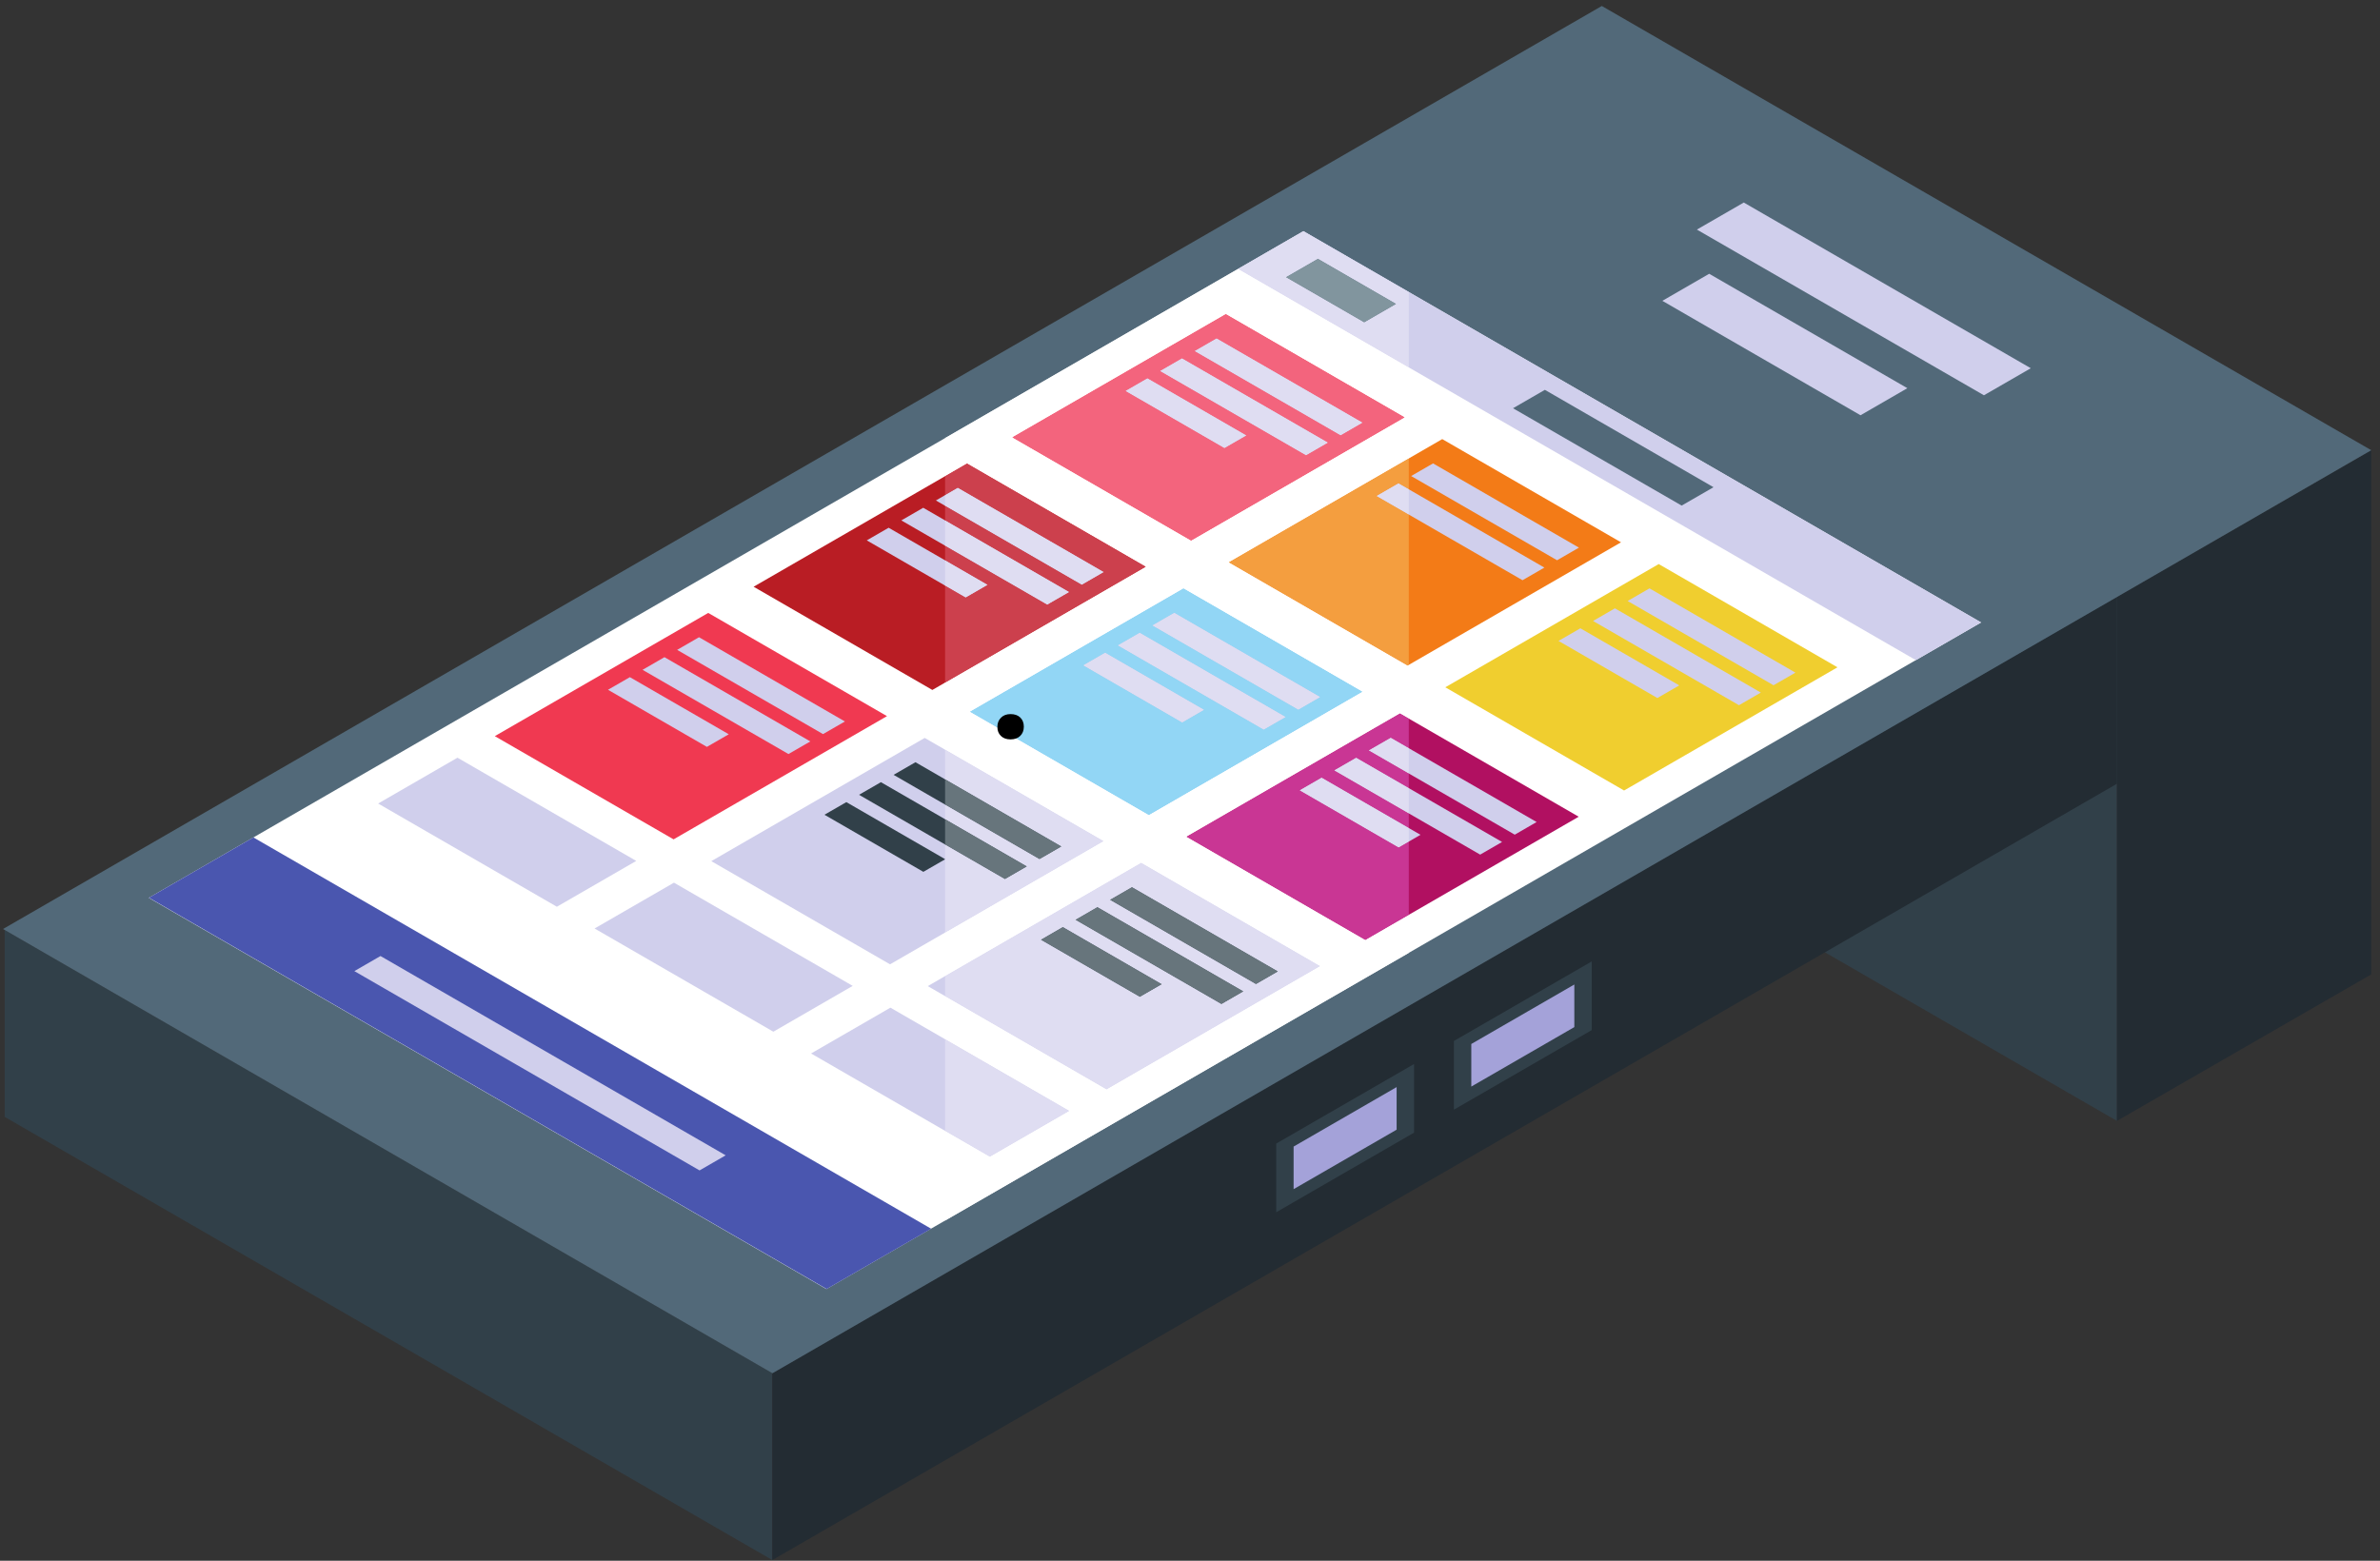 <svg xmlns="http://www.w3.org/2000/svg" xmlns:xlink="http://www.w3.org/1999/xlink" width="433" zoomAndPan="magnify" viewBox="0 0 324.75 213" height="284" preserveAspectRatio="xMidYMid meet" version="1.0"><rect x="0" y="0" width="324.75" height="213" fill="#333333" stroke="none"/><defs><g/><clipPath id="d7efdb04b5"><path d="M 0.414 126.5 L 105.973 126.5 L 105.973 212.898 L 0.414 212.898 Z M 0.414 126.5 " clip-rule="nonzero"/></clipPath><clipPath id="aca14ca08f"><path d="M 105.254 81.254 L 289 81.254 L 289 212.898 L 105.254 212.898 Z M 105.254 81.254 " clip-rule="nonzero"/></clipPath><clipPath id="cb168c166f"><path d="M 288 61 L 323.859 61 L 323.859 153 L 288 153 Z M 288 61 " clip-rule="nonzero"/></clipPath><clipPath id="d9174e225b"><path d="M 0.109 0.812 L 323.859 0.812 L 323.859 188 L 0.109 188 Z M 0.109 0.812 " clip-rule="nonzero"/></clipPath></defs><g clip-path="url(#d7efdb04b5)"><path fill="#314049" d="M 0.641 152.426 L 0.641 126.898 L 105.383 187.379 L 105.383 212.906 L 0.641 152.426 " fill-opacity="1" fill-rule="nonzero"/></g><path fill="#314049" d="M 243.699 126.898 L 255.543 62.195 L 288.855 81.434 L 288.855 152.973 L 243.699 126.898 " fill-opacity="1" fill-rule="nonzero"/><g clip-path="url(#aca14ca08f)"><path fill="#232c33" d="M 105.383 212.906 L 105.383 187.379 L 288.855 81.434 L 288.855 106.961 L 105.383 212.906 " fill-opacity="1" fill-rule="nonzero"/></g><g clip-path="url(#cb168c166f)"><path fill="#232c33" d="M 323.555 132.98 L 323.555 61.441 L 288.855 81.434 L 288.855 152.973 L 323.555 132.98 " fill-opacity="1" fill-rule="nonzero"/></g><path fill="#314049" d="M 198.383 151.441 L 198.383 142.066 L 217.191 131.211 L 217.191 140.582 L 198.383 151.441 " fill-opacity="1" fill-rule="nonzero"/><path fill="#a4a2d9" d="M 200.758 148.289 L 200.758 142.477 L 214.816 134.359 L 214.816 140.172 L 200.758 148.289 " fill-opacity="1" fill-rule="nonzero"/><path fill="#314049" d="M 174.137 165.441 L 174.137 156.07 L 192.945 145.211 L 192.945 154.578 L 174.137 165.441 " fill-opacity="1" fill-rule="nonzero"/><path fill="#a4a2d9" d="M 176.512 162.289 L 176.512 156.477 L 190.57 148.359 L 190.57 154.172 L 176.512 162.289 " fill-opacity="1" fill-rule="nonzero"/><g clip-path="url(#d9174e225b)"><path fill="#526979" d="M 105.402 187.414 L 0.414 126.785 L 218.566 0.816 L 323.555 61.441 L 105.402 187.414 " fill-opacity="1" fill-rule="nonzero"/></g><path fill="#ffffff" d="M 270.309 84.953 L 112.766 175.922 L 20.301 122.531 L 177.84 31.559 L 270.309 84.953 " fill-opacity="1" fill-rule="nonzero"/><path fill="#d0cfec" d="M 261.422 90.094 L 168.941 36.695 L 177.859 31.543 L 270.336 84.945 L 261.422 90.094 " fill-opacity="1" fill-rule="nonzero"/><path fill="#526979" d="M 186.145 43.988 L 175.48 37.828 L 179.828 35.32 L 190.488 41.477 L 186.145 43.988 " fill-opacity="1" fill-rule="nonzero"/><path fill="#526979" d="M 229.461 69 L 206.449 55.715 L 210.797 53.203 L 233.809 66.492 L 229.461 69 " fill-opacity="1" fill-rule="nonzero"/><path fill="#f03951" d="M 162.527 73.77 L 138.137 59.688 L 167.258 42.871 L 191.652 56.957 L 162.527 73.77 " fill-opacity="1" fill-rule="nonzero"/><path fill="#d0cfec" d="M 182.926 59.406 L 163.016 47.91 L 166 46.188 L 185.91 57.68 L 182.926 59.406 " fill-opacity="1" fill-rule="nonzero"/><path fill="#d0cfec" d="M 178.207 62.129 L 158.297 50.633 L 161.281 48.91 L 181.191 60.406 L 178.207 62.129 " fill-opacity="1" fill-rule="nonzero"/><path fill="#d0cfec" d="M 167.074 61.148 L 153.582 53.355 L 156.566 51.633 L 170.059 59.426 L 167.074 61.148 " fill-opacity="1" fill-rule="nonzero"/><path fill="#f37b17" d="M 192.07 90.828 L 167.676 76.742 L 196.793 59.926 L 221.188 74.012 L 192.07 90.828 " fill-opacity="1" fill-rule="nonzero"/><path fill="#d0cfec" d="M 212.461 76.461 L 192.551 64.965 L 195.539 63.242 L 215.445 74.738 L 212.461 76.461 " fill-opacity="1" fill-rule="nonzero"/><path fill="#d0cfec" d="M 207.746 79.184 L 187.836 67.688 L 190.82 65.965 L 210.73 77.461 L 207.746 79.184 " fill-opacity="1" fill-rule="nonzero"/><path fill="#f0ce2f" d="M 221.605 107.883 L 197.211 93.797 L 226.332 76.98 L 250.723 91.07 L 221.605 107.883 " fill-opacity="1" fill-rule="nonzero"/><path fill="#d0cfec" d="M 241.996 93.52 L 222.09 82.02 L 225.074 80.297 L 244.984 91.797 L 241.996 93.52 " fill-opacity="1" fill-rule="nonzero"/><path fill="#d0cfec" d="M 237.281 96.242 L 217.371 84.746 L 220.355 83.023 L 240.266 94.52 L 237.281 96.242 " fill-opacity="1" fill-rule="nonzero"/><path fill="#d0cfec" d="M 226.148 95.262 L 212.656 87.469 L 215.641 85.746 L 229.137 93.539 L 226.148 95.262 " fill-opacity="1" fill-rule="nonzero"/><path fill="#b91d24" d="M 127.219 94.16 L 102.828 80.074 L 131.949 63.258 L 156.34 77.344 L 127.219 94.16 " fill-opacity="1" fill-rule="nonzero"/><path fill="#d0cfec" d="M 147.613 79.797 L 127.703 68.301 L 130.688 66.574 L 150.598 78.07 L 147.613 79.797 " fill-opacity="1" fill-rule="nonzero"/><path fill="#d0cfec" d="M 142.895 82.516 L 122.984 71.023 L 125.973 69.297 L 145.879 80.797 L 142.895 82.516 " fill-opacity="1" fill-rule="nonzero"/><path fill="#d0cfec" d="M 131.766 81.539 L 118.27 73.746 L 121.254 72.023 L 134.75 79.816 L 131.766 81.539 " fill-opacity="1" fill-rule="nonzero"/><path fill="#72c2ed" d="M 156.758 111.219 L 132.367 97.133 L 161.484 80.316 L 185.879 94.402 L 156.758 111.219 " fill-opacity="1" fill-rule="nonzero"/><path fill="#d0cfec" d="M 177.152 96.852 L 157.242 85.355 L 160.227 83.633 L 180.137 95.129 L 177.152 96.852 " fill-opacity="1" fill-rule="nonzero"/><path fill="#d0cfec" d="M 172.434 99.574 L 152.527 88.078 L 155.512 86.355 L 175.422 97.852 L 172.434 99.574 " fill-opacity="1" fill-rule="nonzero"/><path fill="#d0cfec" d="M 161.305 98.598 L 147.809 90.801 L 150.793 89.078 L 164.289 96.871 L 161.305 98.598 " fill-opacity="1" fill-rule="nonzero"/><path fill="#b11061" d="M 186.297 128.273 L 161.902 114.188 L 191.023 97.371 L 215.414 111.461 L 186.297 128.273 " fill-opacity="1" fill-rule="nonzero"/><path fill="#d0cfec" d="M 206.688 113.91 L 186.777 102.41 L 189.766 100.688 L 209.672 112.184 L 206.688 113.91 " fill-opacity="1" fill-rule="nonzero"/><path fill="#d0cfec" d="M 201.969 116.633 L 182.062 105.137 L 185.047 103.414 L 204.957 114.906 L 201.969 116.633 " fill-opacity="1" fill-rule="nonzero"/><path fill="#d0cfec" d="M 190.84 115.652 L 177.344 107.859 L 180.332 106.133 L 193.828 113.93 L 190.84 115.652 " fill-opacity="1" fill-rule="nonzero"/><path fill="#f03951" d="M 91.91 114.551 L 67.516 100.465 L 96.637 83.648 L 121.031 97.734 L 91.91 114.551 " fill-opacity="1" fill-rule="nonzero"/><path fill="#d0cfec" d="M 112.301 100.184 L 92.395 88.691 L 95.379 86.965 L 115.289 98.461 L 112.301 100.184 " fill-opacity="1" fill-rule="nonzero"/><path fill="#d0cfec" d="M 107.586 102.906 L 87.676 91.414 L 90.664 89.688 L 110.57 101.184 L 107.586 102.906 " fill-opacity="1" fill-rule="nonzero"/><path fill="#d0cfec" d="M 96.457 101.93 L 82.961 94.137 L 85.945 92.414 L 99.441 100.207 L 96.457 101.93 " fill-opacity="1" fill-rule="nonzero"/><path fill="#d0cfec" d="M 121.445 131.605 L 97.055 117.523 L 126.176 100.707 L 150.566 114.789 L 121.445 131.605 " fill-opacity="1" fill-rule="nonzero"/><path fill="#314049" d="M 141.84 117.242 L 121.93 105.746 L 124.914 104.023 L 144.824 115.52 L 141.84 117.242 " fill-opacity="1" fill-rule="nonzero"/><path fill="#314049" d="M 137.125 119.965 L 117.215 108.469 L 120.199 106.746 L 140.109 118.242 L 137.125 119.965 " fill-opacity="1" fill-rule="nonzero"/><path fill="#314049" d="M 125.992 118.984 L 112.496 111.191 L 115.484 109.469 L 128.977 117.262 L 125.992 118.984 " fill-opacity="1" fill-rule="nonzero"/><path fill="#d0cfec" d="M 150.984 148.664 L 126.594 134.578 L 155.711 117.762 L 180.105 131.848 L 150.984 148.664 " fill-opacity="1" fill-rule="nonzero"/><path fill="#314049" d="M 171.379 134.297 L 151.469 122.801 L 154.457 121.078 L 174.363 132.574 L 171.379 134.297 " fill-opacity="1" fill-rule="nonzero"/><path fill="#314049" d="M 166.664 137.02 L 146.754 125.527 L 149.738 123.801 L 169.648 135.297 L 166.664 137.02 " fill-opacity="1" fill-rule="nonzero"/><path fill="#314049" d="M 155.531 136.039 L 142.035 128.25 L 145.02 126.523 L 158.516 134.316 L 155.531 136.039 " fill-opacity="1" fill-rule="nonzero"/><path fill="#d0cfec" d="M 75.984 123.746 L 51.594 109.66 L 62.422 103.406 L 86.816 117.492 L 75.984 123.746 " fill-opacity="1" fill-rule="nonzero"/><path fill="#d0cfec" d="M 105.523 140.801 L 81.129 126.715 L 91.961 120.461 L 116.352 134.547 L 105.523 140.801 " fill-opacity="1" fill-rule="nonzero"/><path fill="#d0cfec" d="M 135.062 157.855 L 110.668 143.773 L 121.496 137.52 L 145.891 151.605 L 135.062 157.855 " fill-opacity="1" fill-rule="nonzero"/><path fill="#4a56af" d="M 127.055 167.688 L 34.574 114.285 L 20.32 122.516 L 112.797 175.914 L 127.055 167.688 " fill-opacity="1" fill-rule="nonzero"/><path fill="#d0cfec" d="M 95.453 159.73 L 48.352 132.531 L 51.918 130.473 L 99.02 157.672 L 95.453 159.73 " fill-opacity="1" fill-rule="nonzero"/><path fill="#81959e" d="M 174.008 140.562 L 192.227 130.043 L 174.008 140.562 " fill-opacity="1" fill-rule="nonzero"/><path fill="#ffffff" d="M 128.957 166.574 L 128.957 154.332 L 135.062 157.855 L 145.891 151.605 L 128.957 141.824 L 128.957 135.941 L 150.984 148.664 L 180.105 131.848 L 155.711 117.762 L 128.957 133.215 L 128.957 127.27 L 150.566 114.789 L 128.957 102.309 L 128.957 93.16 L 156.34 77.344 L 131.949 63.258 L 128.957 64.988 L 128.957 59.789 L 168.945 36.695 L 192.227 50.141 L 192.227 62.566 L 167.676 76.742 L 192.07 90.828 L 192.227 90.734 L 192.227 98.07 L 191.023 97.371 L 161.902 114.188 L 186.297 128.273 L 192.227 124.848 L 192.227 130.043 L 174.008 140.562 L 128.957 166.574 M 161.484 80.316 L 132.367 97.133 L 156.758 111.219 L 185.879 94.402 L 161.484 80.316 M 167.258 42.871 L 138.137 59.688 L 162.527 73.77 L 191.652 56.957 L 167.258 42.871 " fill-opacity="1" fill-rule="nonzero"/><path fill="#dfddf2" d="M 192.227 50.141 L 168.945 36.695 L 177.84 31.559 L 192.227 39.867 L 192.227 50.141 M 179.828 35.32 L 175.48 37.828 L 186.145 43.988 L 190.488 41.477 L 179.828 35.32 " fill-opacity="1" fill-rule="nonzero"/><path fill="#81959e" d="M 186.145 43.988 L 175.48 37.828 L 179.828 35.32 L 190.488 41.477 L 186.145 43.988 " fill-opacity="1" fill-rule="nonzero"/><path fill="#f3647d" d="M 162.527 73.77 L 138.137 59.688 L 167.258 42.871 L 191.652 56.957 L 162.527 73.77 M 161.281 48.91 L 158.297 50.633 L 178.207 62.129 L 181.191 60.406 L 161.281 48.91 M 156.566 51.633 L 153.582 53.355 L 167.074 61.148 L 170.059 59.426 L 156.566 51.633 M 166 46.188 L 163.016 47.91 L 182.926 59.406 L 185.91 57.68 L 166 46.188 " fill-opacity="1" fill-rule="nonzero"/><path fill="#dfddf2" d="M 182.926 59.406 L 163.016 47.91 L 166 46.188 L 185.91 57.68 L 182.926 59.406 " fill-opacity="1" fill-rule="nonzero"/><path fill="#dfddf2" d="M 178.207 62.129 L 158.297 50.633 L 161.281 48.91 L 181.191 60.406 L 178.207 62.129 " fill-opacity="1" fill-rule="nonzero"/><path fill="#dfddf2" d="M 167.074 61.148 L 153.582 53.355 L 156.566 51.633 L 170.059 59.426 L 167.074 61.148 " fill-opacity="1" fill-rule="nonzero"/><path fill="#f49e3f" d="M 192.07 90.828 L 167.676 76.742 L 192.227 62.566 L 192.227 66.777 L 190.82 65.965 L 187.836 67.688 L 192.227 70.223 L 192.227 90.734 L 192.07 90.828 " fill-opacity="1" fill-rule="nonzero"/><path fill="#dfddf2" d="M 192.227 70.223 L 187.836 67.688 L 190.82 65.965 L 192.227 66.777 L 192.227 70.223 " fill-opacity="1" fill-rule="nonzero"/><path fill="#cc404d" d="M 128.957 93.16 L 128.957 79.918 L 131.766 81.539 L 134.75 79.816 L 128.957 76.469 L 128.957 74.469 L 142.895 82.516 L 145.879 80.797 L 128.957 71.02 L 128.957 69.02 L 147.613 79.797 L 150.598 78.07 L 130.688 66.574 L 128.957 67.578 L 128.957 64.988 L 131.949 63.258 L 156.34 77.344 L 128.957 93.16 " fill-opacity="1" fill-rule="nonzero"/><path fill="#dfddf2" d="M 147.613 79.797 L 128.957 69.02 L 128.957 67.578 L 130.688 66.574 L 150.598 78.07 L 147.613 79.797 " fill-opacity="1" fill-rule="nonzero"/><path fill="#dfddf2" d="M 142.895 82.516 L 128.957 74.469 L 128.957 71.02 L 145.879 80.797 L 142.895 82.516 " fill-opacity="1" fill-rule="nonzero"/><path fill="#dfddf2" d="M 131.766 81.539 L 128.957 79.918 L 128.957 76.469 L 134.75 79.816 L 131.766 81.539 " fill-opacity="1" fill-rule="nonzero"/><path fill="#92d6f5" d="M 156.758 111.219 L 132.367 97.133 L 161.484 80.316 L 185.879 94.402 L 156.758 111.219 M 155.512 86.355 L 152.527 88.078 L 172.434 99.574 L 175.422 97.852 L 155.512 86.355 M 150.793 89.078 L 147.809 90.801 L 161.305 98.598 L 164.289 96.871 L 150.793 89.078 M 160.227 83.633 L 157.242 85.355 L 177.152 96.852 L 180.137 95.129 L 160.227 83.633 " fill-opacity="1" fill-rule="nonzero"/><path fill="#dfddf2" d="M 177.152 96.852 L 157.242 85.355 L 160.227 83.633 L 180.137 95.129 L 177.152 96.852 " fill-opacity="1" fill-rule="nonzero"/><path fill="#dfddf2" d="M 172.434 99.574 L 152.527 88.078 L 155.512 86.355 L 175.422 97.852 L 172.434 99.574 " fill-opacity="1" fill-rule="nonzero"/><path fill="#dfddf2" d="M 161.305 98.598 L 147.809 90.801 L 150.793 89.078 L 164.289 96.871 L 161.305 98.598 " fill-opacity="1" fill-rule="nonzero"/><path fill="#c93694" d="M 186.297 128.273 L 161.902 114.188 L 191.023 97.371 L 192.227 98.07 L 192.227 102.109 L 189.766 100.688 L 186.777 102.41 L 192.227 105.555 L 192.227 107.559 L 185.047 103.414 L 182.062 105.137 L 192.227 111.004 L 192.227 113.004 L 180.332 106.133 L 177.344 107.859 L 190.84 115.652 L 192.227 114.852 L 192.227 124.848 L 186.297 128.273 " fill-opacity="1" fill-rule="nonzero"/><path fill="#dfddf2" d="M 192.227 105.555 L 186.777 102.41 L 189.766 100.688 L 192.227 102.109 L 192.227 105.555 " fill-opacity="1" fill-rule="nonzero"/><path fill="#dfddf2" d="M 192.227 111.004 L 182.062 105.137 L 185.047 103.414 L 192.227 107.559 L 192.227 111.004 " fill-opacity="1" fill-rule="nonzero"/><path fill="#dfddf2" d="M 190.84 115.652 L 177.344 107.859 L 180.332 106.133 L 192.227 113.004 L 192.227 114.852 L 190.84 115.652 " fill-opacity="1" fill-rule="nonzero"/><path fill="#dfddf2" d="M 128.957 127.27 L 128.957 117.273 L 128.977 117.262 L 128.957 117.25 L 128.957 115.25 L 137.125 119.965 L 140.109 118.242 L 128.957 111.801 L 128.957 109.801 L 141.84 117.242 L 144.824 115.52 L 128.957 106.352 L 128.957 102.309 L 150.566 114.789 L 128.957 127.27 " fill-opacity="1" fill-rule="nonzero"/><path fill="#67757c" d="M 141.84 117.242 L 128.957 109.801 L 128.957 106.352 L 144.824 115.52 L 141.84 117.242 " fill-opacity="1" fill-rule="nonzero"/><path fill="#67757c" d="M 137.125 119.965 L 128.957 115.25 L 128.957 111.801 L 140.109 118.242 L 137.125 119.965 " fill-opacity="1" fill-rule="nonzero"/><path fill="#67757c" d="M 128.957 117.273 L 128.957 117.25 L 128.977 117.262 L 128.957 117.273 " fill-opacity="1" fill-rule="nonzero"/><path fill="#dfddf2" d="M 150.984 148.664 L 128.957 135.941 L 128.957 133.215 L 155.711 117.762 L 180.105 131.848 L 150.984 148.664 M 149.738 123.801 L 146.754 125.527 L 166.664 137.02 L 169.648 135.297 L 149.738 123.801 M 145.02 126.523 L 142.035 128.25 L 155.531 136.039 L 158.516 134.316 L 145.02 126.523 M 154.457 121.078 L 151.469 122.801 L 171.379 134.297 L 174.363 132.574 L 154.457 121.078 " fill-opacity="1" fill-rule="nonzero"/><path fill="#67757c" d="M 171.379 134.297 L 151.469 122.801 L 154.457 121.078 L 174.363 132.574 L 171.379 134.297 " fill-opacity="1" fill-rule="nonzero"/><path fill="#67757c" d="M 166.664 137.02 L 146.754 125.527 L 149.738 123.801 L 169.648 135.297 L 166.664 137.02 " fill-opacity="1" fill-rule="nonzero"/><path fill="#67757c" d="M 155.531 136.039 L 142.035 128.25 L 145.02 126.523 L 158.516 134.316 L 155.531 136.039 " fill-opacity="1" fill-rule="nonzero"/><path fill="#dfddf2" d="M 135.062 157.855 L 128.957 154.332 L 128.957 141.824 L 145.891 151.605 L 135.062 157.855 " fill-opacity="1" fill-rule="nonzero"/><path fill="#d0cfec" d="M 270.707 53.945 L 231.539 31.332 L 237.938 27.641 L 277.102 50.254 L 270.707 53.945 " fill-opacity="1" fill-rule="nonzero"/><path fill="#d0cfec" d="M 253.867 56.672 L 226.828 41.055 L 233.219 37.363 L 260.258 52.977 L 253.867 56.672 " fill-opacity="1" fill-rule="nonzero"/><g fill="#000000" fill-opacity="1"><g transform="translate(133.951, 100.767)"><g><path d="M 3.938 0.141 C 3.383 0.141 2.945 -0.016 2.625 -0.328 C 2.301 -0.641 2.141 -1.051 2.141 -1.562 C 2.141 -2.07 2.301 -2.488 2.625 -2.812 C 2.945 -3.145 3.383 -3.312 3.938 -3.312 C 4.5 -3.312 4.941 -3.156 5.266 -2.844 C 5.586 -2.531 5.75 -2.113 5.75 -1.594 C 5.75 -1.07 5.582 -0.648 5.25 -0.328 C 4.926 -0.016 4.488 0.141 3.938 0.141 Z M 3.938 0.141 "/></g></g></g></svg>